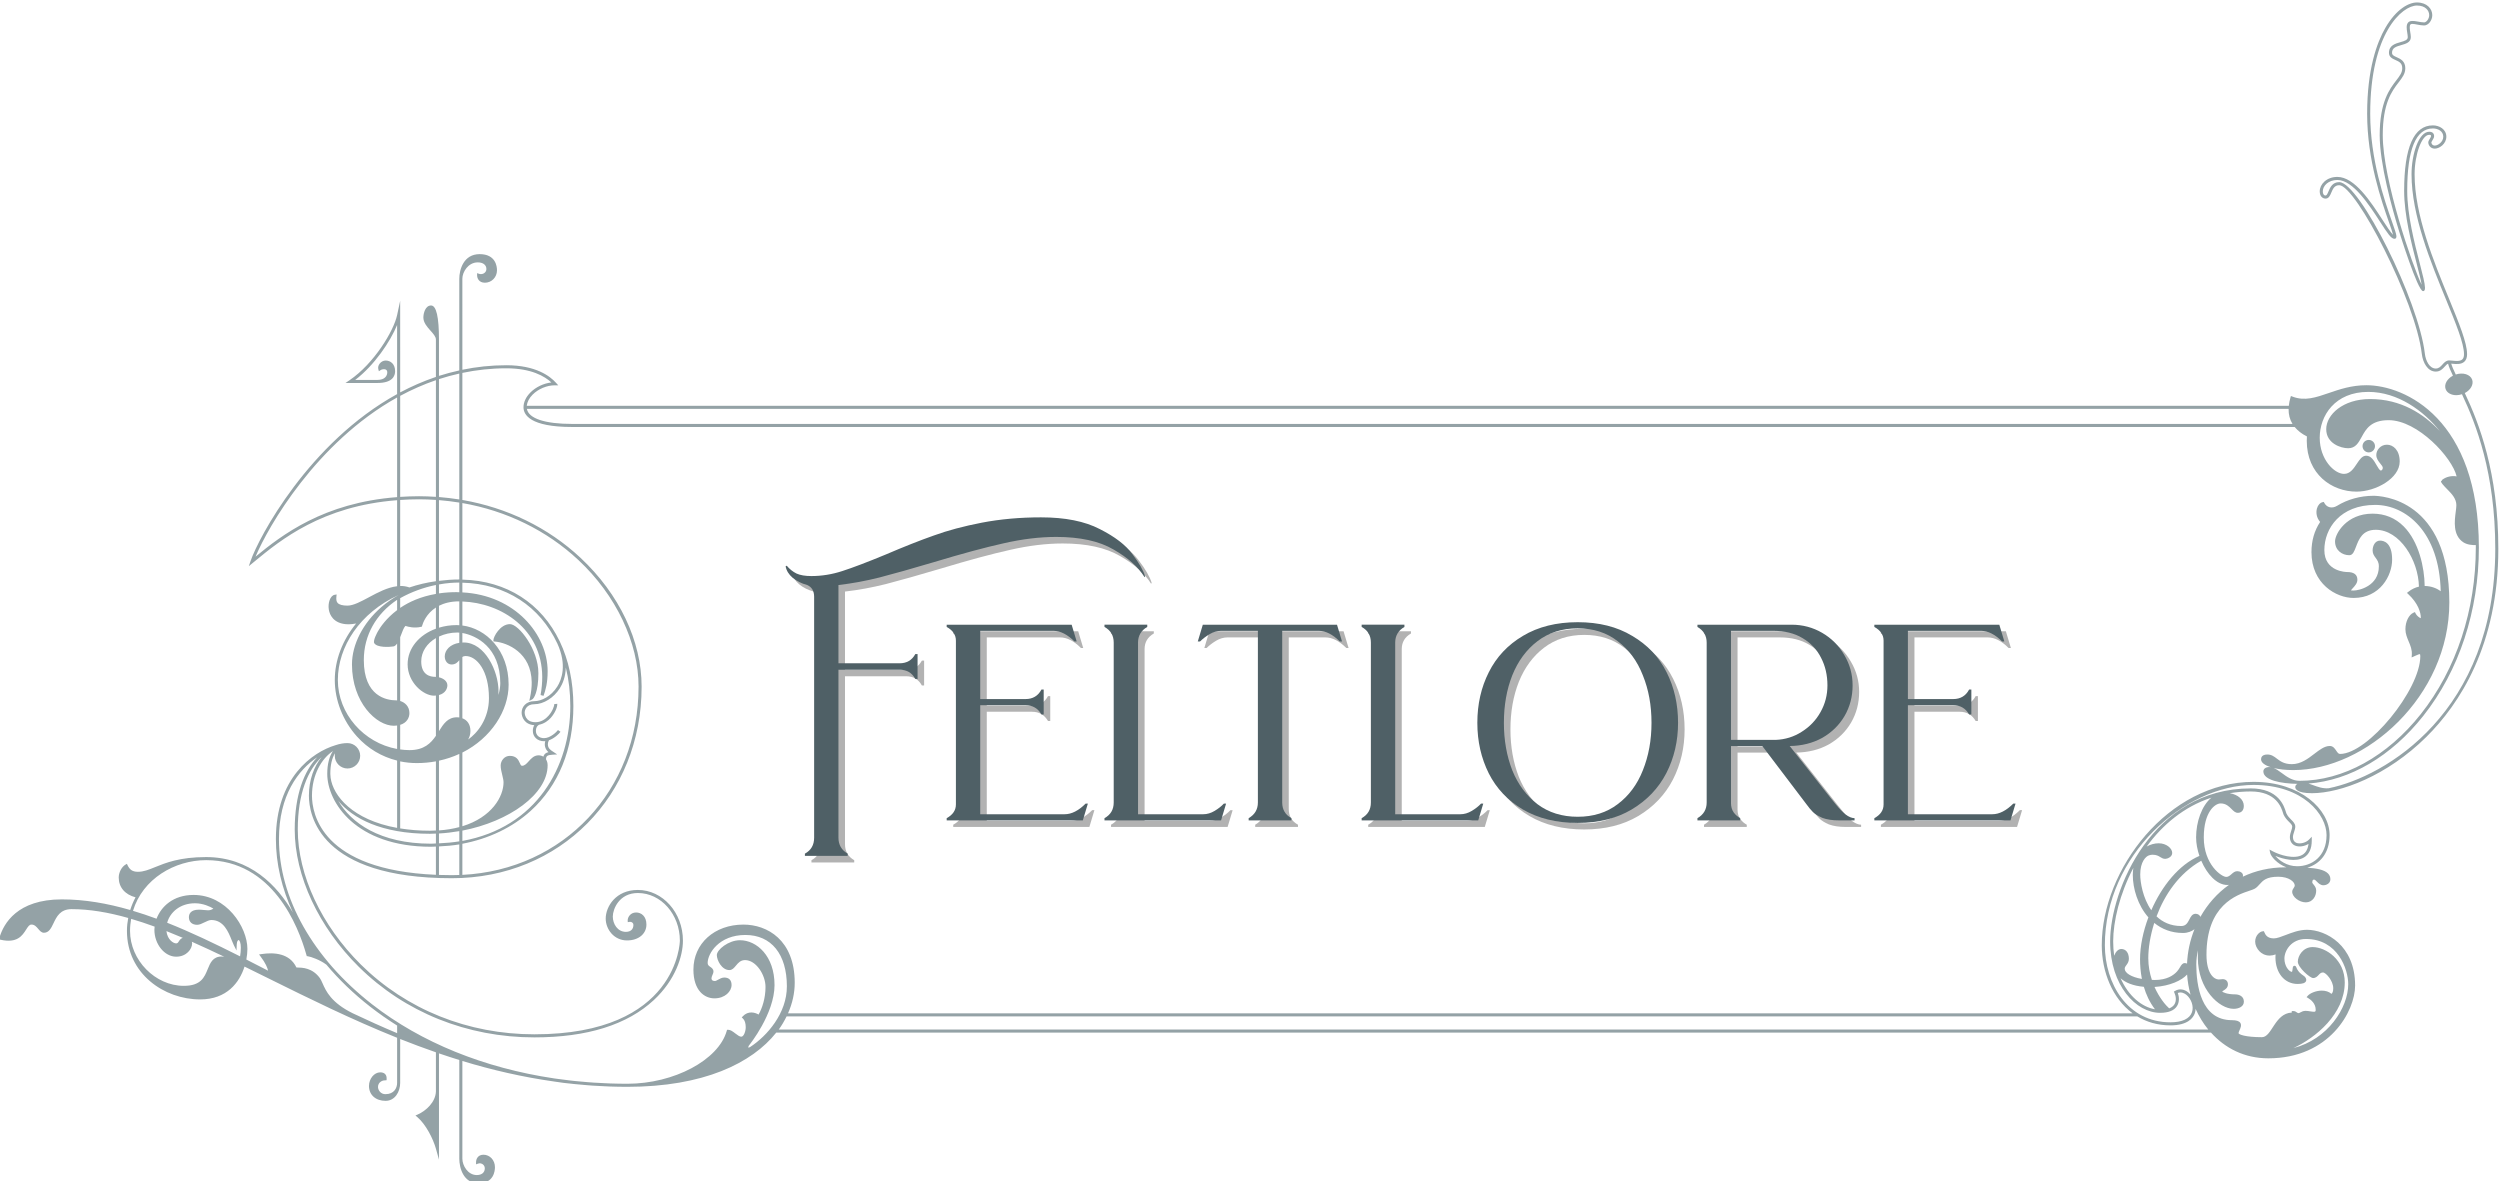 <?xml version="1.0" encoding="UTF-8" standalone="no"?>
<svg
   xmlns:dc="http://purl.org/dc/elements/1.1/"
   xmlns:cc="http://creativecommons.org/ns#"
   xmlns:rdf="http://www.w3.org/1999/02/22-rdf-syntax-ns#"
   xmlns:svg="http://www.w3.org/2000/svg"
   xmlns="http://www.w3.org/2000/svg"
   xmlns:sodipodi="http://sodipodi.sourceforge.net/DTD/sodipodi-0.dtd"
   xmlns:inkscape="http://www.inkscape.org/namespaces/inkscape"
   inkscape:version="1.0beta1 (32d4812, 2019-09-19)"
   sodipodi:docname="Feltlore-shadow.svg"
   viewBox="0 0 1525.849 720.895"
   height="720.895"
   width="1525.849"
   xml:space="preserve"
   id="svg855"
   version="1.1">


  <defs
   id="defs859">
    <clipPath
   id="clipPath873"
   clipPathUnits="userSpaceOnUse">
      <path
   inkscape:connector-curvature="0"
   id="path871"
   d="M 0,4756 H 6000 V 0 H 0 Z" />


    </clipPath>


    <clipPath
   id="clipPath885"
   clipPathUnits="userSpaceOnUse">
      <path
   inkscape:connector-curvature="0"
   id="path883"
   d="M 0,4756 H 6000 V 0 H 0 Z" />


    </clipPath>


    <clipPath
   id="clipPath1181"
   clipPathUnits="userSpaceOnUse">
      <path
   inkscape:connector-curvature="0"
   id="path1179"
   d="M 425.537,4105.72 H 955.97 v -69.27 H 425.537 Z" />


    </clipPath>


    <clipPath
   id="clipPath1201"
   clipPathUnits="userSpaceOnUse">
      <path
   inkscape:connector-curvature="0"
   id="path1199"
   d="M 246.275,4503.14 H 754.168 V 4204.79 H 246.275 Z" />


    </clipPath>


  <filter
   height="1.083"
   y="-0.042"
   width="1.023"
   x="-0.011"
   id="filter1169"
   style="color-interpolation-filters:sRGB"
   inkscape:collect="always">
  <feGaussianBlur
     id="feGaussianBlur1171"
     stdDeviation="2.693"
     inkscape:collect="always" />
</filter>
</defs>


  <sodipodi:namedview
   fit-margin-bottom="0"
   fit-margin-right="0"
   fit-margin-left="0"
   fit-margin-top="0"
   inkscape:current-layer="g863"
   inkscape:window-maximized="0"
   inkscape:window-y="254"
   inkscape:window-x="575"
   inkscape:cy="560"
   inkscape:cx="400"
   inkscape:zoom="0.35"
   showguides="false"
   showgrid="false"
   id="namedview857"
   inkscape:window-height="907"
   inkscape:window-width="1600"
   inkscape:pageshadow="2"
   inkscape:pageopacity="1"
   guidetolerance="10"
   gridtolerance="10"
   objecttolerance="10"
   borderopacity="1"
   inkscape:document-rotation="0"
   bordercolor="#666666"
   pagecolor="#b4b6ac" />


  <g
   transform="matrix(1.333,0,0,-1.333,-2550.986,6021.612)"
   inkscape:label="Frames"
   inkscape:groupmode="layer"
   id="g863">
    <g
   style="font-style:normal;font-weight:normal;font-size:30px;line-height:1.25;font-family:sans-serif;fill:#000000;fill-opacity:0.304;stroke:none;stroke-width:0.75;filter:url(#filter1169)"
   id="g987"
   transform="matrix(1,0,0,-1,3,-3)"
   aria-label="Feltlore">
  <path
   inkscape:connector-curvature="0"
   id="path971"
   style="font-style:normal;font-variant:normal;font-weight:normal;font-stretch:normal;font-size:128px;font-family:Brilon;-inkscape-font-specification:'Brilon Normal';font-variant-ligatures:normal;font-variant-caps:normal;font-variant-numeric:normal;font-variant-east-asian:normal;fill:#000000;fill-opacity:0.304;stroke:none;stroke-width:0.75"
   d="m 2390.417,-4280.457 q 16.512,0 26.88,5.376 10.368,5.248 14.848,11.392 4.608,6.016 5.888,10.24 l -0.256,0.384 q -4.352,-7.04 -14.208,-12.672 -9.856,-5.76 -26.24,-5.76 -11.392,0 -24.192,2.944 -12.672,2.816 -31.744,8.576 -15.104,4.48 -24.96,7.04 -9.728,2.432 -18.816,3.456 v 35.84 h 28.032 q 4.864,0 7.168,-4.224 h 1.024 v 11.392 h -1.024 q -2.304,-4.224 -7.168,-4.224 h -28.032 v 76.928 q 0,4.864 4.224,7.296 v 1.024 h -19.584 v -1.024 q 4.224,-2.304 4.224,-7.296 v -110.336 q 0,-3.968 -3.2,-5.376 -3.84,-1.024 -6.656,-3.328 -2.688,-2.304 -3.2,-5.248 l 0.512,-0.256 q 1.92,2.304 4.48,3.584 2.56,1.152 6.784,1.152 7.168,0 14.208,-2.304 7.168,-2.304 19.84,-7.552 12.544,-5.376 22.016,-8.704 9.472,-3.456 22.016,-5.888 12.672,-2.432 27.136,-2.432 z" />

  <path
   inkscape:connector-curvature="0"
   id="path973"
   style="font-style:normal;font-variant:normal;font-weight:normal;font-stretch:normal;font-size:128px;font-family:Brilon;-inkscape-font-specification:'Brilon Normal';font-variant-ligatures:normal;font-variant-caps:normal;font-variant-numeric:normal;font-variant-east-asian:normal;fill:#000000;fill-opacity:0.304;stroke:none;stroke-width:0.75"
   d="m 2347.175,-4142.729 q 4.224,-2.304 4.224,-6.272 v -75.008 q 0,-3.968 -4.224,-6.272 v -1.024 h 57.216 l 2.304,7.68 h -1.024 q -4.864,-4.864 -9.6,-4.864 h -33.536 v 31.232 h 20.736 q 4.992,0 7.296,-4.352 h 1.024 v 11.392 h -1.024 q -2.432,-4.224 -7.296,-4.224 h -20.736 v 49.92 h 38.656 q 4.736,0 9.6,-4.864 h 1.024 l -2.304,7.68 h -62.336 z" />

  <path
   inkscape:connector-curvature="0"
   id="path975"
   style="font-style:normal;font-variant:normal;font-weight:normal;font-stretch:normal;font-size:128px;font-family:Brilon;-inkscape-font-specification:'Brilon Normal';font-variant-ligatures:normal;font-variant-caps:normal;font-variant-numeric:normal;font-variant-east-asian:normal;fill:#000000;fill-opacity:0.304;stroke:none;stroke-width:0.75"
   d="m 2464.609,-4144.521 q 2.688,0 5.248,-1.536 2.56,-1.536 4.224,-3.328 h 1.024 l -2.304,7.68 h -53.376 v -1.024 q 4.224,-2.304 4.224,-7.168 v -73.216 q 0,-4.864 -4.224,-7.168 v -1.024 h 19.584 v 1.024 q -4.224,2.432 -4.224,7.168 v 78.592 z" />

  <path
   inkscape:connector-curvature="0"
   id="path977"
   style="font-style:normal;font-variant:normal;font-weight:normal;font-stretch:normal;font-size:128px;font-family:Brilon;-inkscape-font-specification:'Brilon Normal';font-variant-ligatures:normal;font-variant-caps:normal;font-variant-numeric:normal;font-variant-east-asian:normal;fill:#000000;fill-opacity:0.304;stroke:none;stroke-width:0.75"
   d="m 2528.193,-4223.625 h -1.024 q -4.864,-4.864 -9.6,-4.864 h -16.768 v 78.592 q 0,4.864 4.224,7.168 v 1.024 h -19.584 v -1.024 q 4.224,-2.432 4.224,-7.168 v -78.592 h -16.896 q -2.688,0 -5.248,1.536 -2.56,1.536 -4.352,3.328 h -1.024 l 2.304,-7.68 h 61.44 z" />

  <path
   inkscape:connector-curvature="0"
   id="path979"
   style="font-style:normal;font-variant:normal;font-weight:normal;font-stretch:normal;font-size:128px;font-family:Brilon;-inkscape-font-specification:'Brilon Normal';font-variant-ligatures:normal;font-variant-caps:normal;font-variant-numeric:normal;font-variant-east-asian:normal;fill:#000000;fill-opacity:0.304;stroke:none;stroke-width:0.75"
   d="m 2582.359,-4144.521 q 2.688,0 5.248,-1.536 2.56,-1.536 4.224,-3.328 h 1.024 l -2.304,7.68 h -53.376 v -1.024 q 4.224,-2.304 4.224,-7.168 v -73.216 q 0,-4.864 -4.224,-7.168 v -1.024 h 19.584 v 1.024 q -4.224,2.432 -4.224,7.168 v 78.592 z" />

  <path
   inkscape:connector-curvature="0"
   id="path981"
   style="font-style:normal;font-variant:normal;font-weight:normal;font-stretch:normal;font-size:128px;font-family:Brilon;-inkscape-font-specification:'Brilon Normal';font-variant-ligatures:normal;font-variant-caps:normal;font-variant-numeric:normal;font-variant-east-asian:normal;fill:#000000;fill-opacity:0.304;stroke:none;stroke-width:0.75"
   d="m 2636.097,-4232.457 q 14.592,0 24.96,6.272 10.496,6.144 15.744,16.64 5.248,10.368 5.248,23.168 0,12.544 -5.376,23.04 -5.376,10.368 -15.872,16.64 -10.368,6.144 -24.704,6.144 -14.592,0 -25.088,-6.144 -10.368,-6.144 -15.616,-16.512 -5.248,-10.496 -5.248,-23.168 0,-12.8 5.248,-23.168 5.248,-10.496 15.616,-16.64 10.496,-6.272 25.088,-6.272 z m 0,89.088 q 10.752,0 18.304,-5.76 7.68,-5.76 11.52,-15.488 3.968,-9.856 3.968,-21.76 0,-12.032 -3.968,-21.76 -3.84,-9.856 -11.52,-15.616 -7.552,-5.888 -18.304,-5.888 -10.752,0 -18.432,5.888 -7.552,5.76 -11.52,15.616 -3.84,9.728 -3.84,21.76 0,11.904 3.84,21.76 3.968,9.728 11.52,15.488 7.68,5.76 18.432,5.76 z" />

  <path
   inkscape:connector-curvature="0"
   id="path983"
   style="font-style:normal;font-variant:normal;font-weight:normal;font-stretch:normal;font-size:128px;font-family:Brilon;-inkscape-font-specification:'Brilon Normal';font-variant-ligatures:normal;font-variant-caps:normal;font-variant-numeric:normal;font-variant-east-asian:normal;fill:#000000;fill-opacity:0.304;stroke:none;stroke-width:0.75"
   d="m 2751.725,-4152.201 q 0.512,0.64 2.688,3.328 2.176,2.688 4.352,4.48 2.304,1.664 4.096,1.664 v 1.024 h -7.04 q -4.608,0 -7.68,-1.152 -2.944,-1.28 -4.352,-2.688 -1.408,-1.408 -3.072,-3.712 l -20.096,-26.496 h -14.336 v 26.112 q 0,2.56 1.28,4.352 1.28,1.664 2.944,2.56 v 1.024 h -19.584 v -1.024 q 4.224,-2.432 4.224,-7.168 v -73.216 q 0,-4.736 -4.224,-7.168 v -1.024 h 43.136 q 7.552,0 13.952,3.712 6.4,3.712 10.112,10.112 3.84,6.4 3.84,13.952 0,7.68 -3.712,14.08 -3.712,6.272 -10.24,9.984 -6.528,3.584 -14.848,3.712 z m -24.96,-26.368 q 6.528,-0.256 11.904,-3.712 5.504,-3.456 8.576,-8.96 3.2,-5.632 3.2,-12.288 0,-7.04 -2.944,-12.672 -2.816,-5.632 -8.448,-8.96 -5.504,-3.328 -13.44,-3.328 h -19.328 v 49.92 z" />

  <path
   inkscape:connector-curvature="0"
   id="path985"
   style="font-style:normal;font-variant:normal;font-weight:normal;font-stretch:normal;font-size:128px;font-family:Brilon;-inkscape-font-specification:'Brilon Normal';font-variant-ligatures:normal;font-variant-caps:normal;font-variant-numeric:normal;font-variant-east-asian:normal;fill:#000000;fill-opacity:0.304;stroke:none;stroke-width:0.75"
   d="m 2771.925,-4142.729 q 4.224,-2.304 4.224,-6.272 v -75.008 q 0,-3.968 -4.224,-6.272 v -1.024 h 57.216 l 2.304,7.68 h -1.024 q -4.864,-4.864 -9.6,-4.864 h -33.536 v 31.232 h 20.736 q 4.992,0 7.296,-4.352 h 1.024 v 11.392 h -1.024 q -2.432,-4.224 -7.296,-4.224 h -20.736 v 49.92 h 38.656 q 4.736,0 9.6,-4.864 h 1.024 l -2.304,7.68 h -62.336 z" />

</g>
<g
   transform="translate(-2790)"
   id="g879">
      <g
   clip-path="url(#clipPath885)"
   id="g881">
        <g
   transform="translate(5665.445,4313.054)"
   id="g1059">
          <path
   sodipodi:nodetypes="csssccccscccccccccccscccsccccccccccsscsccsccsccsccscccccsscccccccscccccccccscccsccsssccccccssccccccccsccccccccsccsscccccccccsccccssccccccccscccsccccccccsccsccccsccsccccsccsccsscccsscsccccssccccccccccscccccsccsccscscsccccsscsscccccscccccccsccssccccccccccccccccsccsssccscccscccsccssccccscssscsccccccscccccccssscccscscccsccsssscccccccssscscsccsccsccscscccscscsccsccccscccscsscssscsscscccccccccsscscscscsccccccccccccccscsssccssssccccccscscscscccssssccccccssscscscccsscsscscscsscccccsccccccccscssscccssssccsscssssscccccccsssccscscccscscccscssscssscscsscsssssccscccscccssscscsssssscccccsssssscscscscccccccccsccscssccccsscssssccccssscscsscssssssccsssccsscsscssscsscccscscssccsssscssccsssccscccsccscccccsscsssscssscccccccssccscscccscsssccsccccccccccssscccsssssccccccccccsssscccccssscccsscscscsccccsccscccscscscsssscsccccscsccccccscccccccccsscscccccsssccccccscsssccssssscccssscsccscccccccssccccscsccccscscssscccscssscsccscscscsccsssssccsscscccccccscssccccccccssc"
   inkscape:connector-curvature="0"
   id="path1061"
   style="fill:#60757a;fill-opacity:0.671;fill-rule:nonzero;stroke:none"
   d="m 120,0 c 0,-1.575 1.28,-2.856 2.854,-2.856 1.576,0 2.859,1.281 2.859,2.856 0,1.574 -1.283,2.856 -2.859,2.856 C 121.28,2.856 120,1.574 120,0 M 87.93,10.181 c -1.23,2.018 -1.835,4.322 -1.78,6.898 H -720.482 c 0.753,-4.381 8.181,-6.898 20.776,-6.898 z M -751.43,33.239 c -3.177,-0.71 -6.283,-1.556 -9.306,-2.544 v -53.991 c 3.136,-0.245 6.239,-0.619 9.306,-1.111 z m 1.404,-59.288 v -35.057 c 20.42,-0.478 36.288,-10.998 44.534,-28.179 l 0.018,0.009 c 0.035,-0.071 0.05,-0.134 0.082,-0.204 3.992,-8.402 6.193,-18.355 6.193,-29.509 0,-19.756 -6.743,-36.338 -19.497,-47.953 -8.433,-7.68 -19.266,-12.822 -31.33,-15.106 v -14.247 c 46.319,2.345 80.674,38.618 80.674,86.214 0,20.156 -10.295,41.816 -27.544,57.941 -14.536,13.594 -32.942,22.546 -53.13,26.091 m -4.788,-170.373 c 1.136,0 2.26,0.04 3.384,0.08 v 13.999 c -3.027,-0.512 -6.147,-0.779 -9.306,-0.923 v -13.052 c 1.915,-0.064 3.879,-0.104 5.922,-0.104 m -7.326,0.168 v 12.93 c -0.741,-0.02 -1.467,-0.091 -2.214,-0.091 -34.63,0 -47.535,20.481 -47.535,33.391 0,4.441 0.943,8.003 2.618,10.44 -5.273,-3.51 -9.614,-10.941 -9.614,-20.444 0,-8.172 4.269,-34.019 56.745,-36.226 m -44.709,33.876 c 5.795,-10.013 18.963,-19.634 42.495,-19.634 0.764,0 1.464,0.082 2.214,0.101 v 4.528 c -0.918,-0.033 -1.831,-0.093 -2.752,-0.093 -22.333,0 -35.482,7.17 -41.957,15.098 m 28.348,-12.639 c 4.098,-0.655 8.588,-1.056 13.609,-1.056 0.955,0 1.843,0.056 2.752,0.096 v 31.666 c -2.785,-0.508 -5.698,-0.792 -8.739,-0.792 -2.602,0 -5.151,0.268 -7.622,0.778 z m -28.534,67.954 c 0,-15.518 11.943,-28.856 27.13,-31.574 v 10.736 c -0.469,-0.061 -0.949,-0.114 -1.489,-0.114 -8.009,0 -19.178,10.684 -19.178,28.085 0,9.127 5.045,18.951 13.496,26.277 2.402,2.085 5.037,3.903 7.83,5.493 -17.758,-8.112 -27.789,-23.68 -27.789,-38.903 m 28.534,43.046 c 1.429,0.024 2.848,-0.169 4.237,-0.675 3.764,1.286 7.817,2.244 12.124,2.857 v 37.226 c -2.555,0.17 -5.125,0.284 -7.718,0.284 -2.994,0 -5.853,-0.122 -8.643,-0.303 z m -1.404,40.682 v 45.629 c -36.974,-20.614 -59.111,-59.231 -64.82,-72.888 12.003,9.866 31.167,24.725 64.82,27.259 m 28.475,-2.493 c -3.066,0.498 -6.168,0.878 -9.306,1.125 v -36.954 c 2.986,0.365 6.052,0.618 9.279,0.618 0.01,0 0.018,-0.002 0.027,-0.002 z m 1.404,-154.913 c 33.988,6.116 49.423,34.025 49.423,61.752 0,6.288 -0.711,12.189 -2.057,17.635 -0.116,-4.322 -1.51,-7.54 -2.728,-9.471 -2.769,-4.385 -7.459,-7.332 -11.675,-7.332 -3.509,0 -4.433,-2.519 -4.433,-3.851 0,-0.18 0.055,-4.385 4.946,-4.385 2.745,0 4.754,1.602 5.959,2.947 1.9,2.124 2.7,4.56 2.615,5.328 l 1.397,0.154 c 0.147,-1.328 -0.945,-4.159 -2.968,-6.416 -1.166,-1.304 -3.039,-2.751 -5.518,-3.211 l 0.021,-0.051 c -0.045,-0.021 -1.318,-0.615 -1.318,-2.738 0,-1.953 1.527,-3.316 3.717,-3.316 2.903,0 5.83,2.896 6.398,3.716 l 1.15,-0.801 c -0.623,-0.895 -2.747,-2.991 -5.291,-3.887 -0.314,-0.598 -0.498,-1.192 -0.498,-1.774 -0.003,-1.902 1.26,-2.717 2.274,-3.37 l 1.999,-1.323 -2.081,-0.132 c -2.426,-0.153 -3.008,-0.568 -3.029,-2.134 0.438,-0.728 0.735,-1.599 0.735,-2.704 0,-13.183 -17.511,-25.766 -39.038,-29.924 z m -10.71,4.813 c 3.449,0.233 6.525,0.769 9.306,1.51 v 33.505 c -2.882,-1.328 -5.989,-2.379 -9.306,-3.092 z m -17.765,37.074 c 1.4,-0.188 2.816,-0.318 4.261,-0.318 6.692,0 9.789,3.167 12.1,6.554 v 18.447 c -0.282,-0.024 -0.541,-0.069 -0.852,-0.069 -4.871,0 -12.097,6.04 -12.097,14.382 0,7.321 5.243,13.472 12.949,16.285 v 9.698 c -4.489,-2.899 -5.975,-7.156 -6.312,-8.354 l -0.11,-0.397 -0.4,-0.096 c -2.984,-0.713 -5.77,-0.027 -7.137,0.427 -0.736,-0.733 -1.407,-2.547 -2.008,-4.166 -0.131,-0.352 -0.263,-0.684 -0.394,-1.025 v -29.185 c 2.109,-0.635 4.233,-2.412 4.233,-5.556 0,-2.099 -1.183,-4.453 -4.233,-5.373 z m -1.404,68.493 c -0.032,-0.02 -0.067,-0.036 -0.099,-0.055 -9.437,-6.355 -15.146,-16.072 -15.146,-27.542 0,-16.636 10.436,-18.431 14.923,-18.431 0.103,0 0.216,-0.023 0.322,-0.029 v 26.066 c -0.474,-0.692 -0.997,-1.223 -1.663,-1.337 -1.913,-0.331 -7.562,-0.588 -8.801,1.502 -0.694,1.164 1.434,4.979 1.678,5.41 1.112,1.957 3.826,5.968 8.786,9.706 z m 28.475,7.917 c -0.009,0 -0.017,0.002 -0.027,0.002 -1.354,0 -2.647,-0.095 -3.959,-0.162 -1.772,-0.137 -3.549,-0.388 -5.32,-0.701 v -4.096 c 2.491,0.359 5.168,0.568 8.064,0.568 0.424,0 0.823,-0.046 1.242,-0.056 z m -27.071,-11.609 c 4.033,2.747 9.4,5.196 16.361,6.407 v 4.093 c -5.719,-1.161 -11.31,-3.228 -16.361,-6.034 z m 27.071,2.992 c -0.024,0 -0.05,0.003 -0.075,0.003 -3.884,0 -6.887,-0.822 -9.231,-2.014 v -10.034 c 2.508,0.754 5.233,1.184 8.112,1.184 0.397,0 0.796,-0.041 1.194,-0.065 z m -9.306,-42.882 v -16.52 c 2.048,3.269 4.001,6.333 8.259,6.333 0.344,0 0.696,-0.027 1.047,-0.078 v 26.221 c -0.791,-0.968 -1.724,-1.974 -3.536,-1.974 -1.804,0 -3.118,1.564 -3.128,3.719 -0.004,1.393 0.603,2.772 1.715,3.888 1.202,1.209 2.922,2.001 4.949,2.315 v 4.671 c -0.321,0.026 -0.632,0.045 -0.903,0.045 -3.104,0 -5.946,-0.697 -8.403,-1.843 v -18.664 c 2.06,-0.479 3.846,-1.785 3.846,-3.667 0,-1.441 -0.897,-3.673 -3.846,-4.446 m -1.404,26.061 c -4.084,-2.385 -6.722,-6.22 -6.722,-10.662 0,-6.156 4.021,-7.075 6.418,-7.075 0.1,0 0.202,-0.017 0.304,-0.021 z m 12.114,-2.048 c 0.209,0.01 0.402,0.048 0.616,0.048 9.721,0 15.927,-13.175 15.927,-22.244 0,-0.583 -0.014,-1.191 -0.035,-1.791 0.531,1.818 0.856,3.838 0.856,5.334 0,16.616 -11.157,21.963 -17.364,23.04 z m 3.69,-40.488 c 0,-1.558 -0.442,-2.852 -1.058,-3.897 4.204,2.919 9.54,9.402 9.54,18.977 0,12.508 -5.529,19.257 -10.728,19.257 -0.607,0 -1.055,-0.173 -1.444,-0.442 v -28.062 c 1.996,-0.751 3.69,-2.519 3.69,-5.833 m -14.4,-51.429 c 3.238,0.134 6.344,0.431 9.306,0.906 v 4.68 c -3.045,-0.532 -6.152,-0.903 -9.306,-1.074 z m 10.71,119.337 v -4.443 c 24.174,-1.25 39.045,-19.302 39.045,-36.118 0,-5.35 -0.956,-8.685 -1.893,-11.244 l -1.345,0.366 c 0.52,2.874 0.777,5.694 0.76,8.385 -0.153,21.812 -18.683,33.815 -36.567,34.445 v -10.987 c 10.812,-1.384 21.177,-11.287 21.177,-27.099 0,-11.928 -7.998,-24.437 -21.177,-31.08 v -33.741 c 13.477,4.112 18.849,13.58 18.849,20.132 0,0.895 -0.287,2.084 -0.594,3.344 -0.364,1.494 -0.74,3.038 -0.719,4.407 0.037,2.088 1.652,4.342 4.206,4.342 3.081,0 3.957,-1.961 4.535,-3.261 0.442,-0.99 0.634,-1.278 1.052,-1.278 1.187,0 2.05,0.959 3.05,2.071 1.146,1.273 2.447,2.72 4.507,2.72 0.867,0 1.566,-0.253 2.182,-0.612 0.353,1.244 1.232,1.804 2.35,2.063 -0.866,0.756 -1.684,1.874 -1.681,3.657 0,0.468 0.079,0.937 0.221,1.404 -0.194,-0.019 -0.382,-0.062 -0.577,-0.062 -2.967,0 -5.121,1.985 -5.121,4.719 0,1.168 0.299,2.022 0.675,2.636 -4.548,0.279 -5.808,3.812 -5.808,5.736 0,2.61 2.005,5.254 5.836,5.254 3.125,0 7.578,2.064 10.491,6.678 1.98,3.138 4.546,9.855 0.017,19.738 -7.97,16.957 -23.483,27.346 -43.471,27.828 m -28.475,85.544 v -46.256 c 2.792,0.179 5.649,0.301 8.643,0.301 2.592,0 5.162,-0.114 7.718,-0.282 v 53.418 c -5.734,-1.966 -11.191,-4.39 -16.361,-7.181 m -33.815,-260.415 c -2.829,2.141 -7.092,3.653 -8.499,3.831 l -0.462,0.056 -0.213,0.744 c -3.658,12.991 -15.454,43.201 -45.877,43.201 -14.345,0 -29.058,-8.528 -33.471,-23.21 3.571,-1.068 7.165,-2.272 10.785,-3.608 2.088,5.501 7.55,10.891 16.943,10.891 15.047,0 24.651,-14.66 24.651,-24.751 0,-1.423 -0.152,-3.077 -0.485,-4.826 3.275,-1.666 6.596,-3.373 9.95,-5.104 -0.202,1.131 -1.125,3.481 -3.42,6.485 l -0.719,0.942 1.171,0.177 c 5.609,0.846 12.846,0.447 15.947,-6.137 l 0.264,-0.007 c 2.454,-0.046 7.021,-0.13 10.457,-4.845 0.465,-0.644 0.838,-1.487 1.27,-2.463 1.545,-3.498 3.897,-8.771 13.8,-13.658 6.622,-3.141 13.389,-6.198 20.319,-9.108 v 3.486 c -4.261,2.68 -8.355,5.534 -12.254,8.57 -7.675,5.977 -14.399,12.483 -20.157,19.334 m -65.247,-9.717 c 7.817,0 9.398,3.89 10.928,7.652 1.157,2.842 2.356,5.782 6.449,5.782 0.401,0 0.774,-0.043 1.129,-0.112 -5.057,2.422 -10.006,4.722 -14.851,6.864 0.056,-0.246 0.13,-0.484 0.13,-0.763 0,-2.547 -2.543,-6.077 -7.315,-6.077 -5.302,0 -9.954,5.741 -9.954,12.288 0,0.481 0.038,0.98 0.098,1.485 -3.642,1.33 -7.223,2.519 -10.744,3.552 -0.303,-1.774 -0.509,-3.599 -0.509,-5.523 0,-13.398 11.512,-25.148 24.639,-25.148 m -0.507,21.991 c -2.516,1.074 -5.008,2.104 -7.468,3.074 0.441,-3.968 3.193,-5.625 4.411,-5.625 0.647,0 0.842,0.263 1.253,0.914 0.356,0.566 0.837,1.26 1.804,1.637 m 14.02,13.383 c -1.431,0.891 -4.734,2.435 -8.403,2.435 -6.919,0 -11.459,-4.187 -12.754,-8.922 10.794,-4.276 21.865,-9.573 33.384,-15.388 0.208,1.265 0.355,2.579 0.355,3.981 0,2.243 -0.605,3.482 -1.023,3.482 -0.298,0 -0.794,-0.56 -0.856,-2.061 l -0.116,-2.709 -1.212,2.425 c -0.308,0.614 -0.619,1.391 -0.966,2.254 -1.57,3.912 -3.72,9.271 -9.364,9.271 -0.918,0 -2.047,-0.551 -3.139,-1.085 -1.174,-0.572 -2.283,-1.114 -3.324,-1.114 -2.331,0 -3.782,1.329 -3.782,3.468 0,1.294 0.596,3.466 4.59,3.466 0.709,0 1.526,-0.078 2.314,-0.155 0.692,-0.069 1.359,-0.134 1.9,-0.134 0.88,0 1.721,0.279 2.396,0.786 m 262.456,-49.379 c -1.003,-2.043 -2.158,-4.058 -3.581,-6.011 H 49.368 c -2.33,2.858 -4.269,6.053 -5.793,9.455 -0.039,-0.684 -0.138,-1.368 -0.378,-2.037 -0.736,-2.056 -3.16,-5.504 -11.121,-5.504 -5.88,0 -10.932,1.535 -15.194,4.097 z m 633.67,-2.694 c 5.264,0 8.745,1.624 9.8,4.573 1.026,2.867 -0.463,6.307 -2.492,7.977 -0.791,0.647 -2.29,1.549 -3.967,0.883 0.619,-1.715 0.835,-4.1 -0.377,-5.995 -1.308,-2.054 -3.912,-3.096 -7.735,-3.096 -11.002,0 -22.876,12.497 -22.876,32.685 0,23.67 19.442,70.073 64.378,70.073 12.788,0 15.291,-8.154 16.115,-10.834 0.079,-0.257 0.134,-0.453 0.188,-0.57 0.576,-1.278 1.465,-2.17 2.249,-2.956 0.949,-0.948 1.842,-1.843 1.842,-3.137 0,-0.746 -0.261,-1.545 -0.538,-2.39 -0.264,-0.81 -0.534,-1.647 -0.534,-2.357 0,-1.359 0.531,-2.261 1.582,-2.682 1.674,-0.668 4.401,0.042 5.825,1.535 l 1.209,1.267 v -1.751 c 0,-3.728 -1.198,-6.329 -3.559,-7.733 -3.818,-2.269 -9.623,-0.72 -13.1,0.707 1.643,-1.984 5.151,-4.734 9.971,-4.734 6.702,0 13.462,4.411 13.462,14.267 0,9.259 -10.615,22.958 -33.398,22.958 -31.497,0 -68.108,-32.049 -68.108,-73.367 0,-17.553 10.326,-35.323 30.063,-35.323 m -22.876,20.182 c 3.614,-8.113 9.655,-13.161 15.746,-14.209 -2.44,3.215 -4.062,6.754 -5.09,10.287 -4.963,0.439 -8.429,1.907 -10.656,3.922 m 41.616,82.693 c -12.693,-4.17 -22.506,-12.568 -29.676,-22.409 1.719,0.978 3.618,1.504 5.531,1.504 3.536,0 6.179,-2.331 6.179,-4.415 0,-1.909 -2.288,-2.716 -3.194,-2.716 -0.955,0 -1.633,0.419 -2.287,0.823 -0.852,0.525 -1.728,1.068 -3.543,1.068 -0.478,0 -1.01,-0.096 -1.625,-0.296 -1.38,-0.455 -3.995,-2.867 -3.995,-8.739 0,-3.53 1.164,-10.823 5.074,-16.378 4.76,10.915 12.522,20.78 22.026,24.876 -0.956,2.814 -1.517,5.756 -1.517,8.493 0,7.082 2.587,14.546 7.027,18.189 m 8.024,-39.946 c -0.254,-0.015 -0.481,-0.052 -0.75,-0.052 -4.841,0 -9.331,4.996 -11.944,11.108 -10.328,-5.864 -16.834,-15.75 -20.473,-25.478 2.75,-2.63 6.429,-4.425 11.332,-4.425 2.14,0 2.895,1.465 3.696,3.015 0.654,1.272 1.335,2.588 2.849,2.588 1.058,0 1.853,-0.541 2.214,-1.403 3.208,5.7 7.601,10.757 13.076,14.647 m -15.792,-20.301 c -1.294,-0.984 -3.026,-1.726 -5.277,-1.726 -5.368,0 -9.711,1.812 -13.138,4.604 -1.885,-5.946 -2.737,-11.661 -2.737,-16.146 0,-3.682 0.672,-6.982 1.632,-9.932 0.451,-0.015 0.871,-0.051 1.342,-0.051 5.56,0 8.626,2.146 10.225,3.948 0.578,0.656 0.982,1.327 1.335,1.917 0.578,0.964 1.123,1.874 2.17,1.874 0.39,0 0.733,-0.095 1.043,-0.244 0.229,5.359 1.378,10.709 3.405,15.756 m 43.678,42.228 c 0,0.932 0.308,1.877 0.606,2.791 0.239,0.736 0.466,1.433 0.466,1.956 0,0.68 -0.545,1.258 -1.432,2.147 -0.824,0.828 -1.854,1.858 -2.536,3.371 -0.068,0.151 -0.147,0.402 -0.25,0.734 -0.746,2.434 -3.022,9.841 -14.773,9.841 -3.339,0 -6.517,-0.291 -9.571,-0.786 3.768,-0.693 6.402,-2.95 6.402,-5.815 0,-1.963 -1.051,-3.183 -2.745,-3.183 -1.148,0 -1.986,0.848 -2.876,1.745 -1.191,1.202 -2.539,2.562 -5.011,2.562 -2.513,0 -7.698,-3.808 -7.698,-15.582 0,-12.465 8.177,-18.067 10.286,-18.067 0.965,0 1.66,0.615 2.399,1.265 0.757,0.67 1.537,1.361 2.632,1.361 1.301,0 2.646,-0.753 2.646,-2.011 0,-0.156 -0.038,-0.331 -0.083,-0.51 5.674,2.7 12.183,4.279 19.463,4.279 h 0.511 c -4.352,1.621 -7.159,5.042 -7.479,6.684 l -0.285,1.464 1.308,-0.712 c 3.352,-1.826 10.05,-3.896 13.764,-1.693 1.585,0.943 2.522,2.624 2.79,5.004 -1.853,-1.153 -4.307,-1.536 -6.07,-0.828 -1.587,0.635 -2.464,2.05 -2.464,3.983 M 6.293,-233.316 c 0.628,1.722 1.789,3.084 3.257,3.084 2.108,0 3.473,-1.766 3.473,-4.497 0,-1.348 -0.639,-2.196 -1.149,-2.879 -0.425,-0.565 -0.76,-1.012 -0.76,-1.662 0,-1.884 2.857,-3.812 7.865,-4.677 -0.626,3.252 -0.844,6.372 -0.844,9.046 0,5.931 1.379,12.636 3.821,19.152 -4.852,5.499 -7.139,13.183 -7.139,19.428 0,1.141 0.098,2.191 0.245,3.19 -6.264,-11.91 -9.23,-24.501 -9.23,-33.639 0,-2.291 0.168,-4.47 0.461,-6.546 m 27.326,-16.435 0.545,0.325 c 1.917,1.147 4.148,0.875 6.109,-0.738 0.344,-0.282 0.67,-0.617 0.982,-0.978 -0.834,3.016 -1.364,6.11 -1.575,9.222 -2.358,-2.656 -7.873,-5.272 -14.923,-5.692 2.188,-4.922 5.058,-8.342 6.715,-9.806 1.075,0.408 1.878,1.011 2.387,1.812 1.061,1.664 0.678,3.885 0.028,5.282 z M 159.675,39.261 c 0.411,0 0.921,-0.052 1.478,-0.11 1.548,-0.162 3.495,-0.364 4.512,0.551 0.541,0.486 0.801,1.27 0.801,2.395 0,4.977 -3.792,14.215 -8.181,24.911 -7.057,17.199 -15.845,38.602 -15.845,57.457 0,9.22 3.318,19.494 8.079,19.494 1.478,0 2.259,-0.715 2.259,-2.066 0,-0.564 -0.363,-1.172 -0.75,-1.815 -0.188,-0.314 -0.5,-0.837 -0.516,-1.016 0,-0.277 0.28,-1.432 1.588,-1.432 1.328,0 3.871,1.585 3.871,4.07 0,2.48 -2.389,3.775 -4.747,3.775 -7.805,0 -11.762,-9.606 -11.762,-28.555 0,-11.036 3.324,-23.88 5.751,-33.259 1.317,-5.083 2.354,-9.098 2.395,-11.123 0.014,-0.671 -0.082,-1.047 -0.328,-1.297 l -0.205,-0.209 -0.38,-0.039 c -2.43,0 -10.809,26.95 -10.892,27.222 -3.34,10.827 -8.941,30.96 -8.941,44.166 0,15.228 4.571,21.165 7.592,25.094 1.585,2.058 2.729,3.546 2.729,5.575 0,2.37 -1.431,3.009 -3.088,3.747 -1.4,0.624 -2.988,1.333 -2.988,3.311 0,3.401 2.926,4.224 5.278,4.887 2.064,0.581 3.327,1.003 3.327,2.271 0,0.537 -0.109,1.23 -0.223,1.964 -0.28,1.782 -0.567,3.624 0.37,4.721 0.832,0.972 2.482,0.83 4.43,0.458 0.985,-0.188 2.002,-0.381 2.93,-0.381 1.01,0 2.313,1.61 2.313,3.322 0,2.12 -1.756,4.401 -5.613,4.401 -6.705,0 -21.4,-12.473 -21.4,-49.536 0,-21.013 6.513,-39.566 10.012,-49.531 1.136,-3.238 1.889,-5.377 1.982,-6.422 0.027,-0.289 0.031,-0.717 -0.253,-1.03 l -0.209,-0.228 -0.452,-0.059 c -1.472,0 -3.084,2.403 -6.593,7.835 -4.915,7.605 -12.339,19.098 -19.537,19.098 -4.115,0 -6.661,-2.699 -6.661,-5.201 0,-1.205 0.475,-1.924 1.269,-1.924 0.5,0 0.839,0.719 1.342,1.903 0.757,1.785 1.79,4.231 4.908,4.231 9.277,0 36.397,-54.3 39.21,-78.515 0.383,-3.288 2.111,-6.827 5.001,-6.827 1.417,0 2.222,0.895 3.07,1.843 0.822,0.921 1.674,1.873 3.067,1.873 M 90.193,-154.624 c -7.405,0.121 -15.598,1.656 -15.598,5.685 0,0.979 0.75,2.026 2.848,2.026 0.203,0 0.401,-0.067 0.6,-0.096 -2.803,0.882 -4.499,2.146 -4.499,3.63 0,0.821 0.38,2.199 2.931,2.199 1.835,0 3.036,-0.915 4.305,-1.884 1.561,-1.188 3.327,-2.535 6.866,-2.535 4.122,0 7.408,2.518 10.307,4.741 2.403,1.843 4.672,3.584 7.071,3.584 1.49,0 2.284,-1.186 2.92,-2.138 0.63,-0.938 1.051,-1.513 1.753,-1.513 12.713,0 36.759,29.287 36.759,44.767 0,0.762 -0.154,0.91 -0.154,0.912 -0.243,0.115 -1.397,-0.399 -2.156,-0.746 l -1.665,-0.752 0.086,1.173 c 0.168,2.326 -0.612,4.183 -1.437,6.147 -0.733,1.739 -1.489,3.538 -1.489,5.631 0,3.457 1.571,6.635 3.738,7.558 l 0.616,0.263 0.291,-0.606 c 0.476,-0.999 1.708,-2.014 2.409,-2.2 0.069,2.676 -1.369,6.953 -5.757,11.023 l -0.599,0.556 0.64,0.507 c 1.513,1.2 3.108,1.978 4.85,2.37 -0.26,12.169 -8.8,26.027 -19.76,26.027 -6.113,0 -7.756,-4.334 -9.074,-7.817 -0.774,-2.05 -1.444,-3.82 -3.036,-3.82 -3.252,0 -6.545,2.182 -6.545,6.349 0,3.492 5.274,12.677 17.155,12.677 5.624,0 10.434,-1.969 14.295,-5.853 6.951,-6.991 9.495,-18.879 9.587,-27.265 2.945,-0.01 5.611,-1.07 7.336,-2.412 -0.606,27.148 -15.835,39.534 -30.002,39.534 -15.988,0 -23.269,-10.718 -23.269,-20.677 0,-9.94 10.033,-10.053 10.461,-10.053 3.093,0 4.665,-1.196 4.665,-3.555 0,-1.583 -1.229,-2.898 -2.215,-3.956 -0.257,-0.276 -0.582,-0.627 -0.763,-0.871 0.212,-0.043 0.599,-0.09 1.28,-0.09 2.286,0 11.529,1.972 11.529,11.083 0,1.861 -0.719,2.846 -1.479,3.886 -0.675,0.927 -1.377,1.886 -1.377,3.353 0,2.252 1.171,4.532 3.41,4.532 1.66,0 5.521,-0.849 5.521,-8.705 0,-7.285 -5.473,-17.545 -17.642,-17.545 -8.01,0 -19.291,6.508 -19.291,20.977 0,5.211 1.335,9.857 3.97,13.823 -1.779,2.045 -1.937,4.494 -1.458,6.177 0.441,1.539 1.414,2.617 2.605,2.884 l 0.517,0.114 0.253,-0.465 c 0.545,-1.007 1.355,-1.681 2.345,-1.949 1.089,-0.3 2.317,-0.079 3.464,0.61 4.802,2.966 10.717,4.602 16.649,4.602 3.56,0 34.78,-1.369 34.78,-48.798 0,-43.247 -38.401,-76.791 -71.436,-76.791 -3.479,0 -6.534,0.357 -8.978,0.958 1.165,-0.482 2.323,-1.3 3.597,-2.239 2.307,-1.704 4.923,-3.635 8.229,-3.635 19.917,0 40.161,11.142 55.54,30.568 16.235,20.512 25.175,47.594 25.175,76.258 0,0.373 0,0.744 -0.003,1.114 -1.595,-0.06 -3.984,0.125 -5.744,1.297 -4.843,3.235 -3.998,9.732 -3.439,14.029 0.15,1.162 0.28,2.167 0.28,2.911 0,3.052 -2.149,5.241 -4.046,7.173 -1.396,1.419 -3.956,3.968 -2.602,4 v 0.35 l 0.285,0.211 c 1.783,1.335 4.175,1.869 6.486,1.482 -2.006,8.598 -17.819,25.734 -31.114,25.734 -8.174,0 -10.419,-4.113 -12.398,-7.743 -1.434,-2.627 -2.786,-5.109 -6.151,-5.109 -3.278,0 -10.046,2.136 -10.046,8.734 0,6.635 7.674,13.796 20.075,13.796 14.116,0 24.567,-6.757 31.988,-14.741 -7.394,9.271 -19.254,18.011 -32.816,18.011 -15.269,0 -22.225,-10.889 -22.225,-21.01 0,-9.938 6.699,-16.53 11.128,-16.53 2.793,0 4.358,2.36 5.871,4.643 1.252,1.893 2.436,3.681 4.278,3.681 2.269,0 3.584,-2.29 4.744,-4.309 0.634,-1.106 1.424,-2.482 1.976,-2.482 0.546,0 0.882,0.727 0.882,1.249 0,0.545 -0.544,1.214 -1.119,1.922 -0.825,1.019 -1.855,2.285 -1.855,3.94 0,2.278 1.954,4.719 4.864,4.719 2.816,0 5.85,-2.414 5.85,-7.712 0,-7.63 -10.83,-13.774 -19.795,-13.774 -11.31,0 -22.756,7.992 -22.756,23.266 0,0.679 0.024,1.348 0.072,2.009 -2.388,1.175 -4.221,2.641 -5.599,4.323 H -699.706 c -19.395,0 -22.314,5.639 -22.328,8.999 -0.006,2.326 1.113,4.735 3.153,6.784 2.512,2.522 6.082,4.213 9.605,4.612 -3.03,2.806 -9.184,6.478 -20.614,6.478 -7.019,0 -13.721,-0.77 -20.136,-2.107 v -58.173 c 20.549,-3.563 39.292,-12.652 54.089,-26.485 17.785,-16.631 27.989,-38.123 27.989,-58.967 0,-50.023 -37.344,-87.745 -86.866,-87.745 -60.75,0 -65.474,28.931 -65.474,37.798 0,7.34 2.38,13.44 5.838,17.668 -6.226,-5.757 -10.932,-16.601 -10.932,-33.148 0,-20.837 10.803,-43.962 28.9,-61.863 20.815,-20.588 49.019,-31.926 79.419,-31.926 65.867,0 66.626,42.463 66.626,42.892 0,12.025 -8.628,21.805 -19.233,21.805 -8.581,0 -11.471,-7.401 -11.471,-10.778 0,-3.444 2.233,-7.005 5.967,-7.005 2.207,0 3.471,1.171 3.471,3.211 0,0.401 -0.151,0.735 -0.455,0.99 -0.357,0.302 -0.894,0.444 -1.353,0.369 l -0.78,-0.132 -0.037,0.79 c -0.038,0.803 0.369,1.772 1.033,2.468 0.514,0.538 1.417,1.178 2.82,1.178 2.352,0 4.724,-1.712 4.724,-5.532 0,-4.282 -3.645,-7.271 -8.865,-7.271 -6.038,0 -9.776,5.187 -9.776,9.993 0,5.449 4.57,13.123 14.722,13.123 11.378,0 20.637,-10.412 20.637,-23.209 0,-7.151 -3.485,-18.039 -13.268,-27.157 -12.202,-11.372 -30.624,-17.139 -54.762,-17.139 -30.773,0 -59.327,11.484 -80.405,32.333 -18.357,18.159 -29.317,41.657 -29.317,62.86 0,15.995 4.354,26.825 10.298,33.06 -8.701,-5.858 -17.514,-17.357 -17.514,-37.442 0,-26.984 15.564,-54.583 42.705,-75.719 22.456,-17.489 51.273,-29.104 83.26,-33.871 0.367,-0.055 0.736,-0.105 1.104,-0.158 2.15,-0.31 4.317,-0.584 6.495,-0.831 0.692,-0.079 1.384,-0.152 2.08,-0.223 1.67,-0.171 3.35,-0.321 5.036,-0.456 1.062,-0.087 2.123,-0.176 3.191,-0.248 1.587,-0.106 3.187,-0.184 4.786,-0.258 1,-0.047 1.994,-0.107 2.998,-0.141 2.603,-0.088 5.218,-0.14 7.857,-0.14 21.338,0 41.753,10.859 45.51,24.207 l 0.144,0.512 h 0.531 c 1.051,0 2.109,-0.806 3.224,-1.66 0.932,-0.711 1.985,-1.517 2.728,-1.517 1.247,0 2.071,2.61 2.071,4.337 0,1.817 -0.462,3.242 -1.304,4.008 l -0.523,0.478 0.482,0.518 c 2.427,2.603 5.494,1.821 7.23,0.806 1.598,2.79 3.172,7.387 3.172,12.64 0,5.534 -4.327,12.296 -9.375,12.296 -2.05,0 -3.132,-1.294 -4.176,-2.546 -0.87,-1.043 -1.691,-2.03 -2.982,-2.03 -3.514,0 -5.757,4.516 -5.757,6.876 0,2.436 5.333,6.795 10.577,6.795 7.677,0 15.841,-7.19 15.841,-20.515 0,-13.105 -11.477,-27.399 -11.59,-27.531 -0.434,-0.491 -0.434,-1.049 -0.359,-1.145 h 0.003 c 0.021,-0.007 0.281,-0.041 0.904,0.37 7.701,5.079 16.697,15.377 16.697,27.674 0,14.748 -7.106,23.551 -19.011,23.551 -12.052,0 -17.265,-8.487 -17.265,-12.816 0,-0.906 0.462,-1.274 1.215,-1.796 0.64,-0.447 1.441,-1.001 1.441,-2.115 0,-0.553 -0.233,-1.087 -0.459,-1.604 -0.215,-0.496 -0.438,-1.01 -0.438,-1.494 0,-1.046 0.849,-1.265 1.564,-1.265 0.373,0 0.904,0.3 1.469,0.616 0.821,0.461 1.749,0.984 2.823,0.984 2.154,0 3.338,-1.21 3.338,-3.404 0,-2.947 -3.006,-6.13 -7.855,-6.13 -4.433,0 -9.611,3.448 -9.611,13.165 0,11.943 9.631,20.612 22.898,20.612 10.834,0 23.485,-6.979 23.485,-26.649 0,-4.669 -1.049,-9.402 -3.076,-13.993 H 14.76 c -9.322,6.827 -14.151,19.06 -14.151,31.226 0,34.577 30.365,74.77 69.512,74.77 21.496,0 34.801,-12.646 34.801,-24.361 0,-8.511 -4.628,-13.277 -10.197,-14.946 4.202,-0.261 7.743,-0.925 9.451,-2.629 0.732,-0.733 1.105,-1.621 1.105,-2.641 0,-2.016 -1.95,-2.767 -3.179,-2.767 -1.386,0 -2.277,0.915 -2.992,1.652 -0.493,0.502 -0.914,0.937 -1.314,0.937 -0.223,0 -0.808,0 -0.808,-1.244 0,-0.286 0.226,-0.579 0.599,-1.034 0.534,-0.655 1.201,-1.47 1.201,-2.763 0,-2.605 -1.663,-5.376 -4.74,-5.376 -3.036,0 -6.25,2.488 -6.25,4.839 0,0.718 0.359,1.266 0.677,1.75 0.263,0.4 0.49,0.746 0.49,1.122 0,1.686 -2.633,4.02 -7.575,4.02 -5.436,0 -7.014,-1.771 -8.54,-3.485 -0.62,-0.697 -1.263,-1.418 -2.129,-1.948 -0.524,-0.322 -1.353,-0.597 -2.495,-0.978 -5.888,-1.959 -19.676,-6.548 -19.676,-29.299 0,-8.957 3.645,-11.329 5.573,-11.331 h 0.014 c 0.509,0 1.009,0.065 1.344,0.108 0.223,0.028 0.387,0.047 0.473,0.047 1.469,0 2.416,-0.937 2.416,-2.383 0,-1.565 -1.181,-2.309 -1.961,-2.798 -0.232,-0.145 -0.582,-0.366 -0.643,-0.474 0.154,-0.31 2.115,-1.319 5.883,-1.319 1.856,0 4.026,-0.873 4.026,-3.331 0,-2.275 -2.352,-3.294 -4.683,-3.294 -6.68,0 -16.388,9.089 -16.388,23.332 0,0.966 0,2.178 0.02,3.446 -0.431,-2.041 -0.739,-4.297 -0.739,-6.387 0,-9.554 2.115,-25.584 16.279,-25.584 2.095,0 3.327,-0.401 3.885,-1.258 0.668,-1.029 0.099,-2.305 -0.36,-3.331 -0.214,-0.489 -0.461,-1.042 -0.461,-1.346 0,-0.627 3.234,-1.854 10.713,-1.854 4.615,0 5.799,10.91 13.658,11.27 v 0.688 l 0.688,0.013 h 0.041 c 0.77,0 1.301,-0.401 1.691,-0.696 0.623,-0.458 0.918,-0.26 1.471,0.041 0.593,0.324 1.332,0.726 2.387,0.738 h 0.075 c 0.742,0 1.513,-0.129 2.194,-0.242 0.886,-0.145 1.889,-0.309 2.214,-0.041 0.161,0.139 0.196,0.481 0.196,0.745 0,2.89 -2.167,4.614 -3.457,5.384 l -0.719,0.43 0.548,0.631 c 0.978,1.13 3.614,2.321 6.328,2.357 1.794,0.029 3.375,-0.486 4.515,-1.484 0.52,0.431 0.815,1.118 0.815,2.611 0,3.35 -3.338,7.186 -4.7,7.186 -0.91,0 -1.386,-0.507 -1.989,-1.147 -0.623,-0.661 -1.325,-1.409 -2.54,-1.409 -1.413,0 -6.982,4.88 -6.982,7.493 0,2.733 2.409,6.69 6.764,6.69 6.017,0 14.721,-5.764 14.721,-16.184 0,-14.434 -13.373,-25.401 -23.522,-30.07 15.756,4 25.114,18.455 25.114,29.268 0,6.752 -4.737,20.693 -19.381,20.693 -6.712,0 -9.837,-5.347 -9.837,-8.961 0,-3.442 2.027,-5.965 3.481,-6.129 0.144,0.301 0.233,1.075 0.274,1.426 0.085,0.737 0.155,1.321 0.787,1.398 0.373,0.038 0.712,-0.197 0.914,-0.736 0.77,-2.081 2.382,-3.183 3.248,-3.775 0.326,-0.224 0.541,-0.372 0.685,-0.545 0.753,-0.902 0.682,-1.588 0.486,-2.004 -0.404,-0.864 -1.623,-1.266 -3.834,-1.266 -5.976,0 -10.152,5.031 -10.152,12.233 0,0.424 0.027,0.853 0.079,1.282 -0.9,-0.332 -1.787,-0.508 -2.649,-0.522 h -0.11 c -2.18,0 -3.679,1.02 -4.559,1.885 -1.256,1.238 -2.04,2.957 -2.04,4.482 0,2.783 2.037,4.643 3.498,4.751 l 0.51,0.039 0.192,-0.477 c 0.523,-1.308 1.492,-2.809 4.351,-2.809 1.403,0 3.244,0.707 5.376,1.527 2.927,1.128 6.248,2.405 9.811,2.405 8.516,0 22.026,-6.932 22.026,-25.531 0,-11.617 -11.659,-33.318 -39.744,-33.318 -11.004,0 -19.887,4.704 -26.242,11.775 H -606.312 c -11.085,-13.975 -33.31,-24.821 -68.177,-24.821 -2.677,0 -5.338,0.053 -7.988,0.143 -0.941,0.031 -1.869,0.09 -2.805,0.132 -1.717,0.079 -3.434,0.162 -5.138,0.278 -0.974,0.066 -1.938,0.15 -2.906,0.228 -1.813,0.147 -3.623,0.302 -5.421,0.491 -0.605,0.063 -1.205,0.131 -1.808,0.198 -1.056,0.117 -2.124,0.215 -3.173,0.346 -1.331,0.164 -2.635,0.381 -3.957,0.566 -0.081,0.012 -0.161,0.024 -0.241,0.035 -14.592,2.058 -28.616,5.309 -42.1,9.416 v -44.721 c 0,-3.137 2.512,-7.513 6.602,-7.513 2.267,0 3.673,1.177 3.673,3.072 0,0.76 -0.355,1.444 -0.972,1.881 -0.62,0.434 -1.4,0.548 -2.098,0.293 l -0.938,-0.336 v 0.996 c 0,1.265 0.719,3.404 3.403,3.404 2.943,0 5.247,-2.507 5.247,-5.706 0,-1.732 -0.541,-7.381 -7.51,-7.381 -6.955,0 -8.811,7.097 -8.811,11.29 v 45.168 c -3.131,0.97 -6.231,1.984 -9.306,3.036 v -48.637 l -1.376,4.917 c -1.332,4.756 -4.694,11.282 -8.54,14.551 l -0.853,0.726 1.026,0.45 c 3.882,1.708 8.144,5.713 8.339,10.475 v 18.007 c -5.54,1.919 -10.995,3.952 -16.361,6.085 v -20.094 c 0,-3.984 -2.345,-8.218 -6.686,-8.218 -4.545,0 -7.598,2.744 -7.598,6.825 0,3.317 2.409,6.227 5.155,6.227 0.979,0 1.732,-0.264 2.238,-0.781 0.712,-0.725 0.692,-1.692 0.681,-2.105 l -0.014,-0.717 -0.718,-0.068 c -0.842,0.017 -1.708,-0.313 -2.328,-0.904 -0.404,-0.387 -0.883,-1.068 -0.883,-2.12 0,-1.383 1.177,-3.3 3.389,-3.3 3.956,0 5.36,2.781 5.36,5.161 v 20.656 c -20.79,8.342 -40.339,17.998 -58.891,27.187 -3.716,1.84 -7.365,3.645 -10.973,5.415 -2.312,-7.32 -8.091,-15.037 -20.323,-15.037 -16.474,0 -33.513,11.735 -33.513,31.371 0,1.976 0.205,3.96 0.582,5.923 -9.027,2.554 -17.665,4.036 -25.95,4.036 -5.172,0 -6.818,-3.439 -8.266,-6.471 -1.068,-2.23 -2.074,-4.337 -4.367,-4.337 -1.12,0 -1.879,0.897 -2.612,1.763 -0.829,0.977 -1.684,1.987 -3.092,1.987 -0.947,0 -1.526,-0.834 -2.461,-2.309 -1.708,-2.692 -4.041,-6.379 -11.706,-4.635 l -0.729,0.164 0.209,0.716 c 1.921,6.571 8.181,17.592 28.571,17.592 10.395,0 20.776,-1.806 31.321,-4.86 0.624,1.989 1.436,3.936 2.438,5.806 -4.825,1.252 -7.7,4.578 -7.7,9.09 0,2.29 1.355,4.869 3.088,5.872 l 0.653,0.378 0.329,-0.678 c 0.869,-1.786 2.002,-2.976 4.702,-2.976 2.629,0 4.944,0.942 7.877,2.136 4.775,1.944 11.313,4.607 23.351,4.607 20.123,0 32.61,-13.01 39.75,-25.402 -5.07,10.985 -7.787,22.367 -7.787,33.658 0,27.984 16.722,39.828 27.345,42.988 1.801,0.606 3.625,0.942 5.433,0.942 3.207,0 5.815,-2.608 5.815,-5.812 0,-3.206 -2.608,-5.814 -5.815,-5.814 -3.204,0 -5.812,2.608 -5.812,5.814 0,0.395 0.041,0.781 0.116,1.154 -1.395,-2.177 -2.163,-5.372 -2.163,-9.406 0,-0.579 0.08,-1.197 0.136,-1.803 1.134,-8.26 9.994,-19.272 30.444,-22.958 v 30.817 c -7.033,1.743 -13.387,5.491 -18.395,11.05 -6.441,7.151 -10.138,16.577 -10.138,25.855 0,9.015 3.435,18.129 9.764,25.861 -1.253,-0.219 -2.426,-0.363 -3.435,-0.363 -3.735,0 -5.898,1.322 -7.126,2.653 -2.233,2.422 -2.421,5.899 -1.617,8.271 0.5,1.469 1.353,2.411 2.338,2.581 l 0.917,0.158 -0.098,-0.926 c -0.161,-1.45 0.007,-2.333 0.561,-2.952 0.736,-0.82 2.252,-1.234 4.508,-1.234 2.7,0 6.202,1.882 9.912,3.878 4.041,2.172 8.455,4.501 12.809,5.003 v 39.388 c -34.343,-2.622 -53.407,-18.257 -65.175,-27.96 l -2.722,-2.241 0.801,2.342 c 3.721,10.853 26.759,54.255 67.096,76.441 v 31.648 c -3.118,-7.614 -10.395,-18.46 -19.182,-25.15 h 10.197 c 3.31,0 4.488,1.813 4.488,3.511 0,0.429 -0.123,0.77 -0.37,1.011 -0.26,0.257 -0.658,0.397 -1.123,0.397 -0.01,0 -0.02,0 -0.031,-0.002 -0.448,-0.005 -1.089,-0.136 -1.512,-0.412 l -0.812,-0.529 -0.25,0.935 c -0.223,0.826 -0.003,1.747 0.596,2.527 0.681,0.889 1.735,1.44 2.756,1.44 2.156,0 4.33,-1.517 4.33,-4.9 0,-2.009 -1.051,-5.381 -8.072,-5.381 h -14.643 l 1.883,1.282 c 11.158,7.589 20.195,22.499 21.762,29.846 l 1.387,6.507 V 24.613 c 5.175,2.755 10.631,5.151 16.361,7.089 v 17.114 c 0,1.302 -1.198,2.644 -2.471,4.064 -1.531,1.714 -3.269,3.656 -3.269,6.061 0,1.785 0.862,5.473 3.526,5.473 2.399,0 3.618,-5.249 3.618,-15.598 V 32.183 c 3.021,0.974 6.135,1.787 9.306,2.486 v 41.966 c 0,4.194 1.965,11.289 9.321,11.289 7.366,0 7.938,-5.649 7.938,-7.382 0,-3.198 -2.431,-5.704 -5.532,-5.704 -2.82,0 -3.573,2.14 -3.573,3.403 v 0.975 l 0.923,-0.311 c 0.798,-0.271 1.688,-0.137 2.376,0.354 0.61,0.438 0.958,1.1 0.958,1.816 0,1.896 -1.512,3.074 -3.946,3.074 -4.374,0 -7.061,-4.377 -7.061,-7.514 V 34.99 c 6.416,1.319 13.124,2.065 20.136,2.065 13.518,0 20.038,-5.027 22.722,-8.024 l 1.044,-1.169 h -1.567 c -3.653,0 -7.559,-1.643 -10.194,-4.29 -1.569,-1.572 -2.467,-3.354 -2.662,-5.09 H 86.257 c 0.13,1.208 0.345,2.45 0.743,3.762 l 0.219,0.722 0.705,-0.272 c 5.61,-2.165 10.711,-0.406 16.608,1.624 4.881,1.679 10.412,3.584 17.214,3.584 17.819,0 51.525,-15.532 51.525,-74.308 0,-28.977 -9.05,-56.369 -25.48,-77.127 -14.598,-18.441 -33.545,-29.535 -52.545,-30.942 0.642,-0.188 1.317,-0.435 2.043,-0.705 2.115,-0.785 4.487,-1.674 7.182,-1.456 25.825,5.199 76.306,34.749 76.306,109.646 0,34.683 -8.793,57.104 -15.246,70.771 -0.881,-0.289 -1.762,-0.44 -2.597,-0.44 -2.307,0 -4.272,1.044 -4.895,2.824 -0.758,2.168 0.715,4.719 3.357,6.104 -1.102,2.28 -1.868,4.067 -2.229,5.492 -0.491,-0.189 -0.928,-0.653 -1.515,-1.309 -0.921,-1.028 -2.071,-2.31 -4.114,-2.31 -3.748,0 -5.942,4.183 -6.391,8.069 -2.831,24.327 -30.224,77.272 -37.82,77.272 -2.19,0 -2.916,-1.714 -3.617,-3.375 -0.575,-1.355 -1.168,-2.758 -2.633,-2.758 -1.331,0 -2.673,1.028 -2.673,3.327 0,3.176 3.084,6.604 8.065,6.604 7.961,0 15.331,-11.41 20.715,-19.741 1.667,-2.585 3.67,-5.684 4.805,-6.785 -0.277,1.18 -0.934,3.055 -1.779,5.463 -3.529,10.047 -10.095,28.744 -10.095,49.997 0,20.481 4.512,32.639 8.297,39.233 4.957,8.631 10.741,11.707 14.507,11.707 4.607,0 7.017,-2.922 7.017,-5.805 0,-2.429 -1.807,-4.726 -3.717,-4.726 -1.062,0 -2.195,0.217 -3.191,0.408 -0.832,0.159 -1.615,0.308 -2.208,0.308 -0.639,0 -0.831,-0.226 -0.896,-0.3 -0.517,-0.607 -0.26,-2.263 -0.052,-3.592 0.127,-0.789 0.243,-1.535 0.243,-2.182 0,-2.395 -2.313,-3.047 -4.35,-3.62 -2.65,-0.746 -4.254,-1.355 -4.254,-3.538 0,-1.022 0.739,-1.398 2.156,-2.031 1.653,-0.738 3.919,-1.747 3.919,-5.027 0,-2.505 -1.335,-4.238 -3.019,-6.43 -3.081,-4.004 -7.301,-9.486 -7.301,-24.239 0,-20.45 13.65,-59.913 17.802,-68.484 -0.325,2.124 -1.18,5.436 -2.211,9.413 -2.447,9.451 -5.798,22.396 -5.798,33.61 0,19.878 4.429,29.959 13.165,29.959 2.981,0 6.15,-1.816 6.15,-5.179 0,-3.289 -3.176,-5.473 -5.274,-5.473 -2.04,0 -2.992,1.697 -2.992,2.844 0,0.529 0.332,1.083 0.719,1.727 0.201,0.337 0.541,0.904 0.547,1.097 0,0.413 0,0.661 -0.855,0.661 -3.369,0 -6.675,-8.96 -6.675,-18.091 0,-18.579 8.725,-39.84 15.739,-56.924 4.628,-11.28 8.286,-20.19 8.286,-25.444 0,-1.524 -0.428,-2.679 -1.265,-3.435 -1.48,-1.337 -3.866,-1.089 -5.597,-0.906 -0.151,0.016 -0.256,0.017 -0.398,0.031 0.37,-1.277 1.078,-2.904 2.082,-4.977 3.313,1.09 6.659,0.054 7.513,-2.379 V 30.43 c 0.76,-2.173 -0.723,-4.728 -3.375,-6.11 6.502,-13.781 15.352,-36.372 15.352,-71.31 0,-44.207 -17.909,-71.231 -32.932,-86.115 -17.984,-17.818 -39.295,-25.795 -52.439,-25.795 -7.055,0 -7.602,2.127 -7.602,2.779 0,0.745 0.409,1.208 0.985,1.497 M -715.215,-103.947 c 0,-8.662 -2.112,-11.655 -2.851,-12.02 l -1.312,-0.648 0.316,1.427 c 0.554,2.506 0.818,4.896 0.787,7.108 -0.171,13.539 -11.121,18.103 -16.885,18.624 l -0.641,0.058 v 0.64 c 0,1.407 3.02,7.274 7.565,7.274 3.984,0 13.021,-11.512 13.021,-22.463" />


        </g>


      </g>


    </g>


    <g
   aria-label="Feltlore"
   transform="scale(1,-1)"
   id="text2396"
   style="font-style:normal;font-weight:normal;font-size:30px;line-height:1.25;font-family:sans-serif;fill:#637a80;fill-opacity:1;stroke:none;stroke-width:0.75">
  <path
   d="m 2390.417,-4280.457 q 16.512,0 26.88,5.376 10.368,5.248 14.848,11.392 4.608,6.016 5.888,10.24 l -0.256,0.384 q -4.352,-7.04 -14.208,-12.672 -9.856,-5.76 -26.24,-5.76 -11.392,0 -24.192,2.944 -12.672,2.816 -31.744,8.576 -15.104,4.48 -24.96,7.04 -9.728,2.432 -18.816,3.456 v 35.84 h 28.032 q 4.864,0 7.168,-4.224 h 1.024 v 11.392 h -1.024 q -2.304,-4.224 -7.168,-4.224 h -28.032 v 76.928 q 0,4.864 4.224,7.296 v 1.024 h -19.584 v -1.024 q 4.224,-2.304 4.224,-7.296 v -110.336 q 0,-3.968 -3.2,-5.376 -3.84,-1.024 -6.656,-3.328 -2.688,-2.304 -3.2,-5.248 l 0.512,-0.256 q 1.92,2.304 4.48,3.584 2.56,1.152 6.784,1.152 7.168,0 14.208,-2.304 7.168,-2.304 19.84,-7.552 12.544,-5.376 22.016,-8.704 9.472,-3.456 22.016,-5.888 12.672,-2.432 27.136,-2.432 z"
   style="font-style:normal;font-variant:normal;font-weight:normal;font-stretch:normal;font-size:128px;font-family:Brilon;-inkscape-font-specification:'Brilon Normal';font-variant-ligatures:normal;font-variant-caps:normal;font-variant-numeric:normal;font-variant-east-asian:normal;fill:#4f6066;fill-opacity:1;stroke-width:0.75;stroke:none"
   id="path4009" />

  <path
   d="m 2347.175,-4142.729 q 4.224,-2.304 4.224,-6.272 v -75.008 q 0,-3.968 -4.224,-6.272 v -1.024 h 57.216 l 2.304,7.68 h -1.024 q -4.864,-4.864 -9.6,-4.864 h -33.536 v 31.232 h 20.736 q 4.992,0 7.296,-4.352 h 1.024 v 11.392 h -1.024 q -2.432,-4.224 -7.296,-4.224 h -20.736 v 49.92 h 38.656 q 4.736,0 9.6,-4.864 h 1.024 l -2.304,7.68 h -62.336 z"
   style="font-style:normal;font-variant:normal;font-weight:normal;font-stretch:normal;font-size:128px;font-family:Brilon;-inkscape-font-specification:'Brilon Normal';font-variant-ligatures:normal;font-variant-caps:normal;font-variant-numeric:normal;font-variant-east-asian:normal;fill:#4f6066;fill-opacity:1;stroke-width:0.75;stroke:none"
   id="path4011" />

  <path
   d="m 2464.609,-4144.521 q 2.688,0 5.248,-1.536 2.56,-1.536 4.224,-3.328 h 1.024 l -2.304,7.68 h -53.376 v -1.024 q 4.224,-2.304 4.224,-7.168 v -73.216 q 0,-4.864 -4.224,-7.168 v -1.024 h 19.584 v 1.024 q -4.224,2.432 -4.224,7.168 v 78.592 z"
   style="font-style:normal;font-variant:normal;font-weight:normal;font-stretch:normal;font-size:128px;font-family:Brilon;-inkscape-font-specification:'Brilon Normal';font-variant-ligatures:normal;font-variant-caps:normal;font-variant-numeric:normal;font-variant-east-asian:normal;fill:#4f6066;fill-opacity:1;stroke-width:0.75;stroke:none"
   id="path4013" />

  <path
   d="m 2528.193,-4223.625 h -1.024 q -4.864,-4.864 -9.6,-4.864 h -16.768 v 78.592 q 0,4.864 4.224,7.168 v 1.024 h -19.584 v -1.024 q 4.224,-2.432 4.224,-7.168 v -78.592 h -16.896 q -2.688,0 -5.248,1.536 -2.56,1.536 -4.352,3.328 h -1.024 l 2.304,-7.68 h 61.44 z"
   style="font-style:normal;font-variant:normal;font-weight:normal;font-stretch:normal;font-size:128px;font-family:Brilon;-inkscape-font-specification:'Brilon Normal';font-variant-ligatures:normal;font-variant-caps:normal;font-variant-numeric:normal;font-variant-east-asian:normal;fill:#4f6066;fill-opacity:1;stroke-width:0.75;stroke:none"
   id="path4015" />

  <path
   d="m 2582.359,-4144.521 q 2.688,0 5.248,-1.536 2.56,-1.536 4.224,-3.328 h 1.024 l -2.304,7.68 h -53.376 v -1.024 q 4.224,-2.304 4.224,-7.168 v -73.216 q 0,-4.864 -4.224,-7.168 v -1.024 h 19.584 v 1.024 q -4.224,2.432 -4.224,7.168 v 78.592 z"
   style="font-style:normal;font-variant:normal;font-weight:normal;font-stretch:normal;font-size:128px;font-family:Brilon;-inkscape-font-specification:'Brilon Normal';font-variant-ligatures:normal;font-variant-caps:normal;font-variant-numeric:normal;font-variant-east-asian:normal;fill:#4f6066;fill-opacity:1;stroke-width:0.75;stroke:none"
   id="path4017" />

  <path
   d="m 2636.097,-4232.457 q 14.592,0 24.96,6.272 10.496,6.144 15.744,16.64 5.248,10.368 5.248,23.168 0,12.544 -5.376,23.04 -5.376,10.368 -15.872,16.64 -10.368,6.144 -24.704,6.144 -14.592,0 -25.088,-6.144 -10.368,-6.144 -15.616,-16.512 -5.248,-10.496 -5.248,-23.168 0,-12.8 5.248,-23.168 5.248,-10.496 15.616,-16.64 10.496,-6.272 25.088,-6.272 z m 0,89.088 q 10.752,0 18.304,-5.76 7.68,-5.76 11.52,-15.488 3.968,-9.856 3.968,-21.76 0,-12.032 -3.968,-21.76 -3.84,-9.856 -11.52,-15.616 -7.552,-5.888 -18.304,-5.888 -10.752,0 -18.432,5.888 -7.552,5.76 -11.52,15.616 -3.84,9.728 -3.84,21.76 0,11.904 3.84,21.76 3.968,9.728 11.52,15.488 7.68,5.76 18.432,5.76 z"
   style="font-style:normal;font-variant:normal;font-weight:normal;font-stretch:normal;font-size:128px;font-family:Brilon;-inkscape-font-specification:'Brilon Normal';font-variant-ligatures:normal;font-variant-caps:normal;font-variant-numeric:normal;font-variant-east-asian:normal;fill:#4f6066;fill-opacity:1;stroke-width:0.75;stroke:none"
   id="path4019" />

  <path
   d="m 2751.725,-4152.201 q 0.512,0.64 2.688,3.328 2.176,2.688 4.352,4.48 2.304,1.664 4.096,1.664 v 1.024 h -7.04 q -4.608,0 -7.68,-1.152 -2.944,-1.28 -4.352,-2.688 -1.408,-1.408 -3.072,-3.712 l -20.096,-26.496 h -14.336 v 26.112 q 0,2.56 1.28,4.352 1.28,1.664 2.944,2.56 v 1.024 h -19.584 v -1.024 q 4.224,-2.432 4.224,-7.168 v -73.216 q 0,-4.736 -4.224,-7.168 v -1.024 h 43.136 q 7.552,0 13.952,3.712 6.4,3.712 10.112,10.112 3.84,6.4 3.84,13.952 0,7.68 -3.712,14.08 -3.712,6.272 -10.24,9.984 -6.528,3.584 -14.848,3.712 z m -24.96,-26.368 q 6.528,-0.256 11.904,-3.712 5.504,-3.456 8.576,-8.96 3.2,-5.632 3.2,-12.288 0,-7.04 -2.944,-12.672 -2.816,-5.632 -8.448,-8.96 -5.504,-3.328 -13.44,-3.328 h -19.328 v 49.92 z"
   style="font-style:normal;font-variant:normal;font-weight:normal;font-stretch:normal;font-size:128px;font-family:Brilon;-inkscape-font-specification:'Brilon Normal';font-variant-ligatures:normal;font-variant-caps:normal;font-variant-numeric:normal;font-variant-east-asian:normal;fill:#4f6066;fill-opacity:1;stroke-width:0.75;stroke:none"
   id="path4021" />

  <path
   d="m 2771.925,-4142.729 q 4.224,-2.304 4.224,-6.272 v -75.008 q 0,-3.968 -4.224,-6.272 v -1.024 h 57.216 l 2.304,7.68 h -1.024 q -4.864,-4.864 -9.6,-4.864 h -33.536 v 31.232 h 20.736 q 4.992,0 7.296,-4.352 h 1.024 v 11.392 h -1.024 q -2.432,-4.224 -7.296,-4.224 h -20.736 v 49.92 h 38.656 q 4.736,0 9.6,-4.864 h 1.024 l -2.304,7.68 h -62.336 z"
   style="font-style:normal;font-variant:normal;font-weight:normal;font-stretch:normal;font-size:128px;font-family:Brilon;-inkscape-font-specification:'Brilon Normal';font-variant-ligatures:normal;font-variant-caps:normal;font-variant-numeric:normal;font-variant-east-asian:normal;fill:#4f6066;fill-opacity:1;stroke-width:0.75;stroke:none"
   id="path4023" />

</g>


  </g>


</svg>
